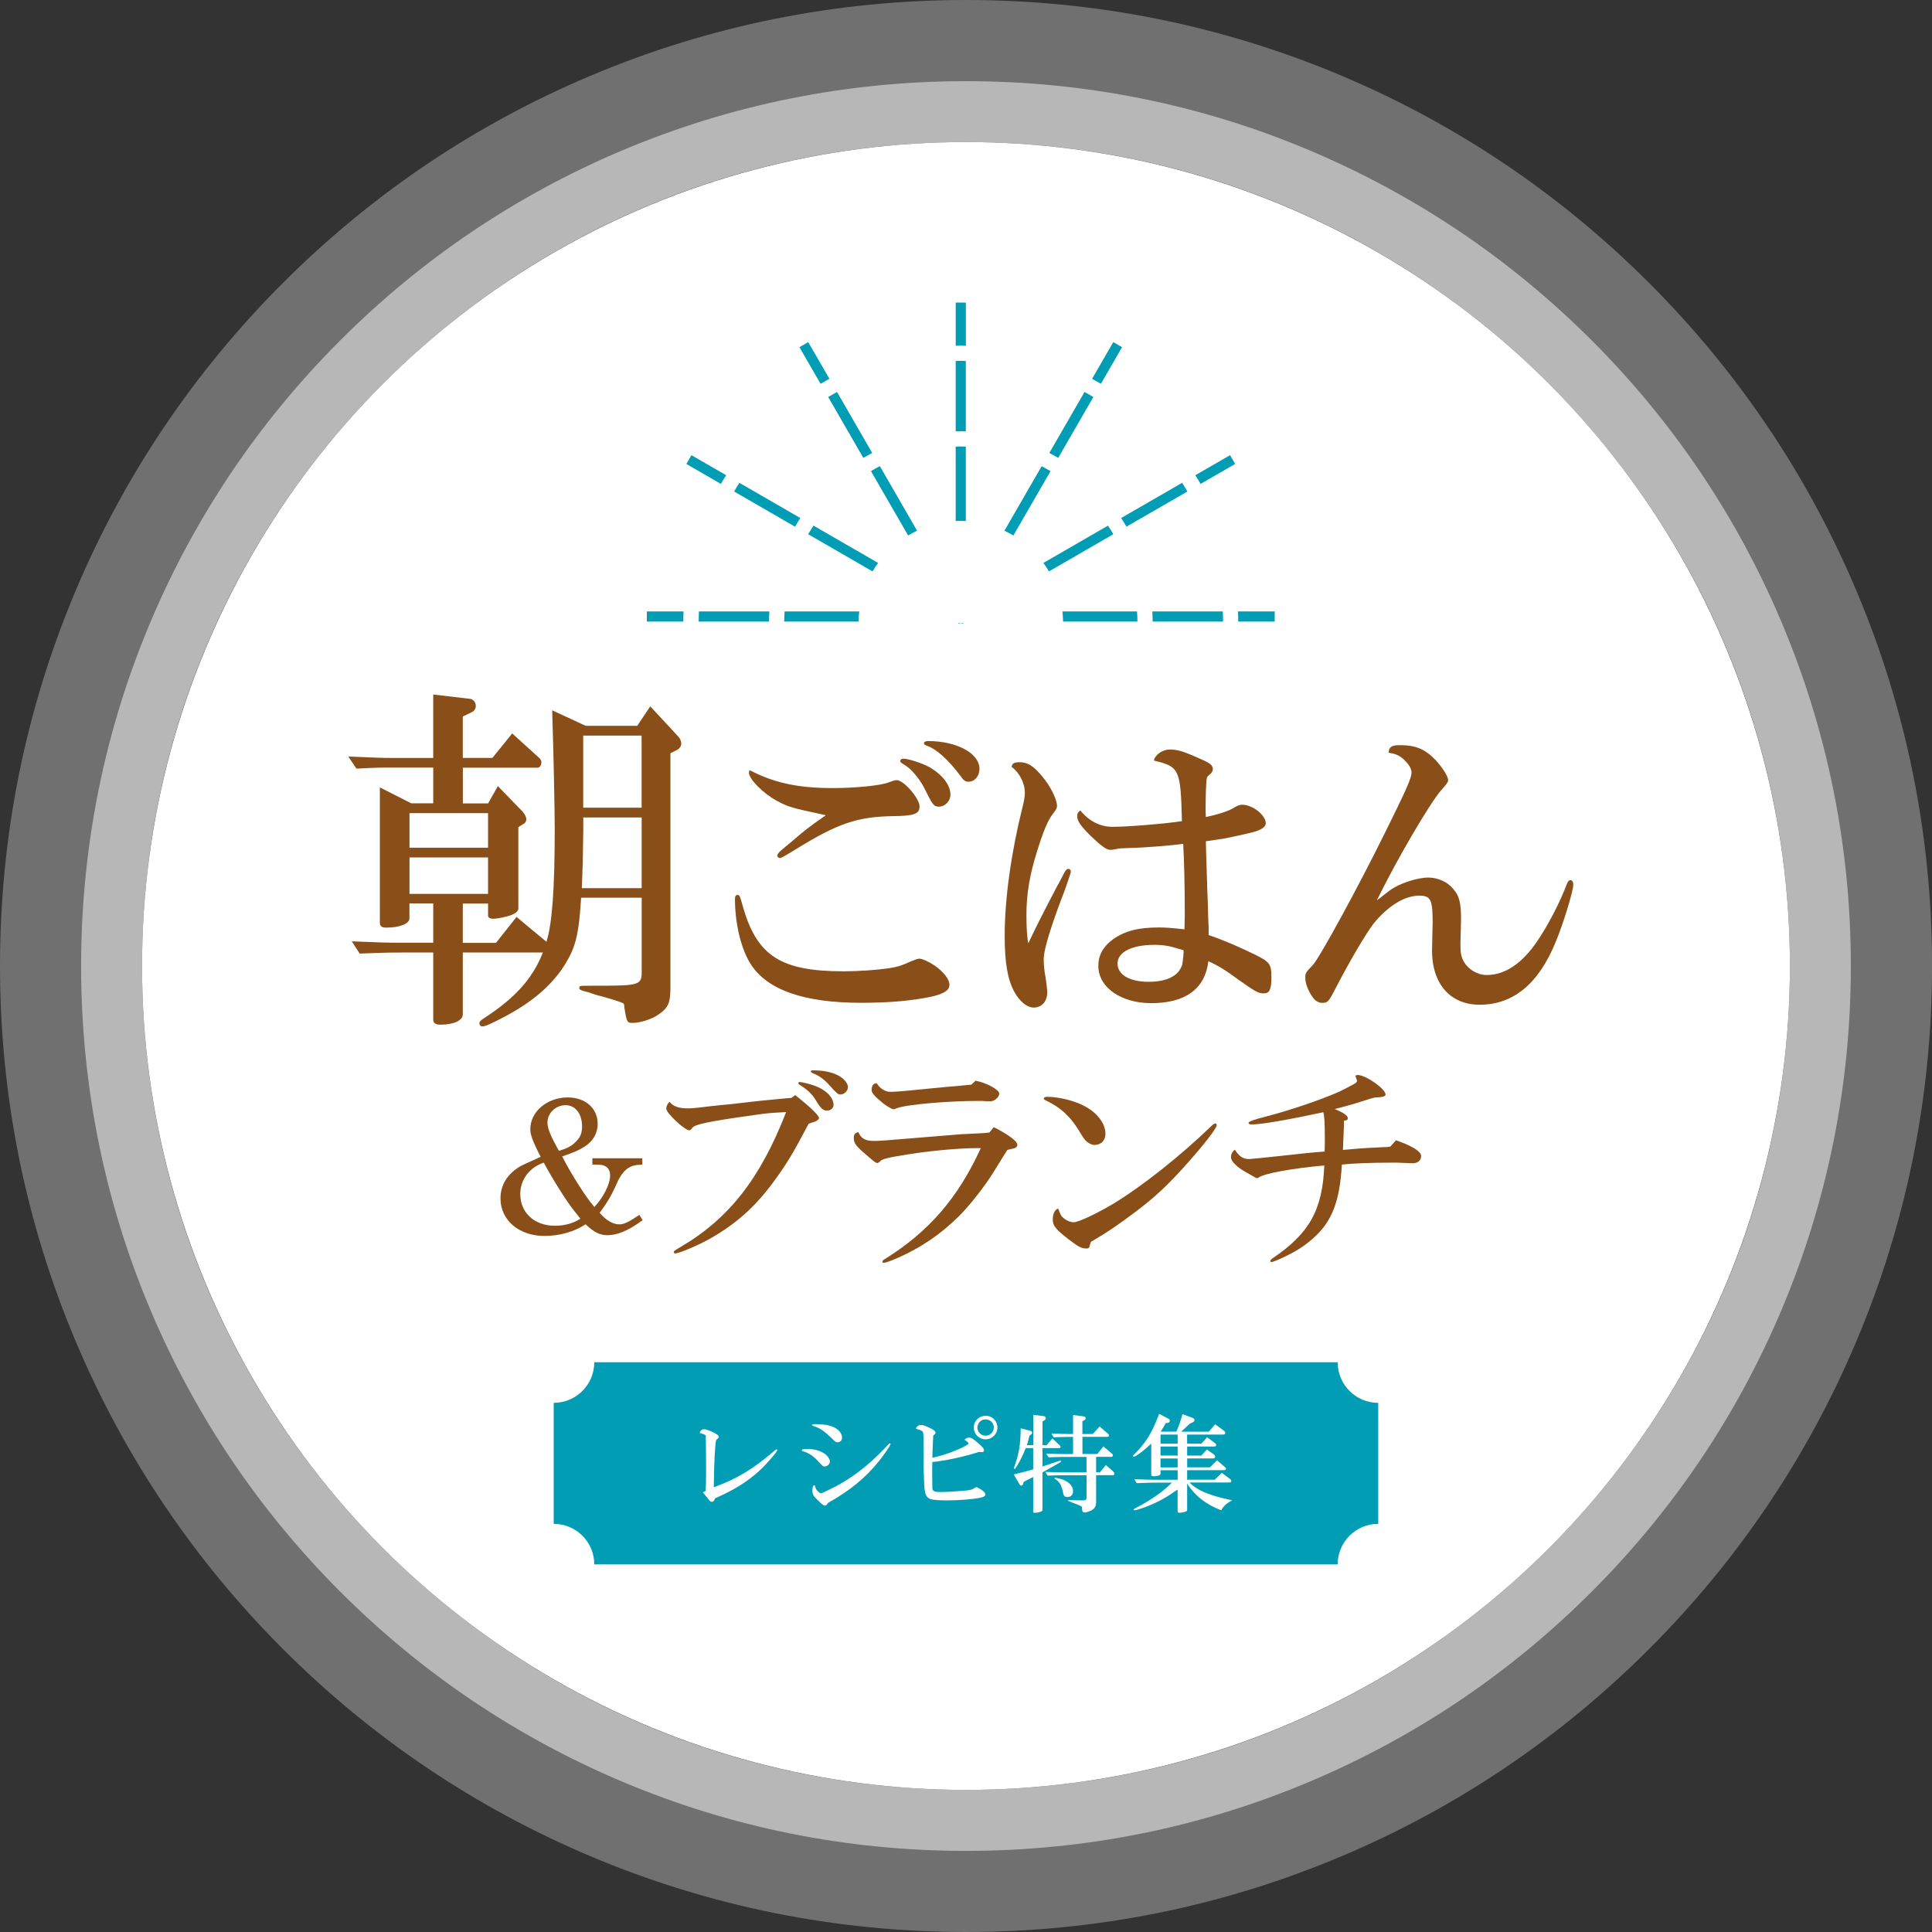 <?xml version="1.0" encoding="UTF-8"?>
<svg id="_レイヤー_2" data-name="レイヤー 2" xmlns="http://www.w3.org/2000/svg" width="380.85" height="380.85" viewBox="0 0 380.85 380.85">
  <rect x="0" y="0" width="380.85" height="380.85" fill="#333333" stroke="none"/>
  <defs>
    <style>
      .cls-1 {
        fill: #fff;
      }

      .cls-2 {
        fill: #009db5;
      }

      .cls-3 {
        fill: #8a4f19;
      }

      .cls-4 {
        opacity: .3;
      }

      .cls-5 {
        opacity: .5;
      }
    </style>
  </defs>
  <g id="_レイヤー_1-2" data-name="レイヤー 1">
    <g id="title">
      <g>
        <circle class="cls-1" cx="190.42" cy="190.42" r="162.42"/>
        <g class="cls-5">
          <path class="cls-1" d="m190.42,28c89.7,0,162.42,72.72,162.42,162.42s-72.72,162.42-162.42,162.42S28,280.13,28,190.42,100.72,28,190.42,28m0-12c-23.54,0-46.39,4.61-67.9,13.71-20.77,8.79-39.42,21.36-55.44,37.38-16.01,16.01-28.59,34.67-37.38,55.44-9.1,21.51-13.71,44.36-13.71,67.9s4.61,46.39,13.71,67.9c8.79,20.77,21.36,39.42,37.38,55.44,16.01,16.01,34.67,28.59,55.44,37.38,21.51,9.1,44.36,13.71,67.9,13.71s46.39-4.61,67.9-13.71c20.77-8.79,39.42-21.36,55.44-37.38,16.01-16.01,28.59-34.67,37.38-55.44,9.1-21.51,13.71-44.36,13.71-67.9s-4.61-46.39-13.71-67.9c-8.79-20.77-21.36-39.42-37.38-55.44-16.01-16.01-34.67-28.59-55.44-37.38-21.51-9.1-44.36-13.71-67.9-13.71h0Z"/>
        </g>
        <g class="cls-4">
          <path class="cls-1" d="m190.42,28c89.7,0,162.42,72.72,162.42,162.42s-72.72,162.42-162.42,162.42S28,280.13,28,190.42,100.72,28,190.42,28m0-28c-25.69,0-50.64,5.04-74.13,14.98-22.68,9.59-43.04,23.32-60.52,40.8-17.48,17.48-31.21,37.84-40.8,60.52C5.04,139.79,0,164.73,0,190.42s5.04,50.64,14.98,74.13c9.59,22.68,23.32,43.04,40.8,60.52,17.48,17.48,37.84,31.21,60.52,40.8,23.49,9.94,48.44,14.98,74.13,14.98s50.64-5.04,74.13-14.98c22.68-9.59,43.04-23.32,60.52-40.8s31.21-37.84,40.8-60.52c9.94-23.49,14.98-48.44,14.98-74.13s-5.04-50.64-14.98-74.13c-9.59-22.68-23.32-43.04-40.8-60.52-17.48-17.48-37.84-31.21-60.52-40.8C241.06,5.04,216.12,0,190.42,0h0Z"/>
        </g>
      </g>
      <path class="cls-2" d="m160.37,103.62l12.73,7.35c-.39.54-.76,1.1-1.1,1.67l-12.69-7.33c.34-.58.69-1.14,1.06-1.7Zm11.32-10.75l7.33,12.69c.57-.34,1.16-.66,1.76-.95l-7.34-12.72c-.59.31-1.18.63-1.75.97Zm16.7-4.83v14.68c.33-.02.66-.05,1-.05s.67.03,1,.05v-14.68c-.33,0-.66-.03-1-.03s-.67.02-1,.03Zm30.02,15.58l-12.73,7.35c.39.54.76,1.1,1.1,1.67l12.69-7.33c-.34-.58-.69-1.14-1.06-1.7Zm-13.07-11.72l-7.34,12.72c.61.29,1.19.6,1.76.95l7.33-12.69c-.57-.34-1.16-.66-1.75-.97Zm-77.83,30.63h7.19c0-.67.02-1.34.05-2h-7.24v2Zm15.64-28.85l-6.85-3.95-1,1.73,6.81,3.93c.34-.58.68-1.15,1.04-1.71Zm46.55,29.31l.05-.09.09.05.07-.11h-.47l.26.15Zm31.49-54.55l-1.73-1-4.18,7.23c.59.32,1.16.65,1.74.99l4.17-7.22Zm-32.26,54.51l.09-.05.05.09.27-.15h-.47l.07.11Zm33.13-19.13l12.01-6.93c-.34-.58-.68-1.15-1.04-1.71l-12.02,6.94c.37.56.72,1.12,1.05,1.7Zm13.57-10.14c.36.56.7,1.13,1.04,1.71l6.81-3.93-1-1.73-6.85,3.95Zm-65.44-3.41c.57-.34,1.16-.66,1.75-.97l-6.94-12.03c-.59.32-1.17.65-1.74.99l6.93,12.01Zm18.2-19.11v13.88c.33,0,.66-.03,1-.03s.67.02,1,.03v-13.88c-.33,0-.66-.03-1-.03s-.67.02-1,.03Zm-30.62,30.96l-12.02-6.94c-.36.56-.7,1.13-1.04,1.71l12.01,6.93c.34-.58.69-1.14,1.05-1.7Zm57.76-23.86c-.57-.34-1.15-.67-1.74-.99l-6.94,12.03c.59.31,1.18.63,1.75.97l6.93-12.01Zm-52.03-3.59l-4.18-7.23-1.73,1,4.17,7.22c.57-.34,1.15-.67,1.74-.99Zm24.9-6.51c.33,0,.66-.03,1-.03s.67.02,1,.03v-8.51h-2v8.51Zm-33.81,54.37h14.66c.01-.68.05-1.34.13-2h-14.71c-.04.66-.07,1.33-.08,2Zm54.84-2c.07.66.12,1.32.13,2h14.66c0-.67-.03-1.34-.08-2h-14.71Zm34.61,0c.03.66.05,1.33.05,2h7.19v-2h-7.24Zm-16.89,0c.04.66.06,1.33.07,2h13.88c0-.67-.02-1.34-.05-2h-13.89Zm-89.43,2h13.88c0-.67.03-1.34.07-2h-13.89c-.03.66-.05,1.33-.05,2Z"/>
      <g>
        <g>
          <path class="cls-3" d="m68.63,149.13c4.83.21,6.61.29,9.52.29h7.25v-12.51l7.25.85c.64.07,1.14.64,1.14,1.42,0,.5-.28.92-.64,1.14l-1.92.92v8.17h5.83l3.91-4.83,5.33,4.83c.28.28.43.57.43.85,0,.57-.36,1.07-.71,1.07h-14.78v7.04h4.98l1.92-3.41,4.9,5.05c.43.5.71,1.07.71,1.49,0,.36-.21.78-.57.92l-1,.64v15.99c0,.57-.43.92-1.42,1.35-1,.36-2.7.71-3.48.71-.71,0-1.07-.21-1.07-.64v-2.35h-4.98v7.75h6.54l4.05-5.12,5.9,4.9c1.14-3.62,1.63-10.52,1.63-22.25,0-3.62-.21-13.86-.5-23.38l6.61,3.06h10.16l2.56-3.84,5.54,5.97c.36.36.57.92.57,1.35,0,.5-.28.92-.71,1.21l-1.42.71v46.2c0,3.2-.5,4.12-2.7,5.54-1.28.78-3.34,1.42-4.76,1.42-1.07,0-1.14-.07-1.63-3.06,0-.43-.07-.71-.14-.71-.07-.14-.36-.28-2.7-1-1.28-.36-2.77-.78-2.84-.78l-1.42-.5c-.36-.07-.71-.14-1.07-.28-.5-.14-.71-.28-.71-.57,0-.43.07-.43,2.63-.43h1.71c7.11,0,7.89-.21,7.96-2.35v-15h-11.94c-.43,7.18-1.07,9.74-3.13,13.08-2.49,4.05-6.33,7.39-11.94,10.38-2.56,1.35-3.84,1.92-4.41,1.92-.36,0-.57-.29-.57-.64,0-.28.21-.5.71-.85,6.18-3.98,9.74-7.82,11.8-13.08h-15.78v12.23c0,1.14-1.78,1.99-4.34,1.99-1.07,0-1.49-.29-1.49-1.07v-13.15h-6.54c-2.91,0-4.05.07-7.96.21l-1.56-2.42c4.98.21,6.97.28,9.52.28h6.54v-7.75h-4.69v2.99c0,1-1.92,1.78-4.55,1.78-.92,0-1.28-.28-1.28-.99v-26.65l6.18,3.13h4.34v-7.04h-7.25c-3.2,0-4.12,0-7.89.21l-1.63-2.42Zm27.58,17.98v-6.82h-15.49v6.82h15.49Zm0,9.1v-7.18h-15.49v7.18h15.49Zm18.76-11.94c-.07,3.7-.07,6.18-.14,7.04,0,.5-.07,2.06-.14,3.77h11.8v-13.93h-11.51v3.13Zm0-5.05h11.51v-14.21h-11.51v14.21Z"/>
          <g>
            <path class="cls-3" d="m184.18,190.29c1.87,1.31,2.98,2.74,2.98,3.85,0,1.06-1.06,1.74-3.42,2.3-3.79.81-8.27,1.24-13.99,1.24-11.19,0-18.4-2.49-21.7-7.52-1.93-2.98-3.17-7.96-3.17-12.99,0-.5.19-.75.5-.75.44,0,.44.06,1.12,2.49,2.8,9.57,7.46,12.56,19.83,12.56,2.92,0,6.46-.25,9.01-.62,1.55-.25,2.24-.44,4.17-1.31,1.06-.43,1.37-.56,1.74-.56.56,0,1.8.56,2.92,1.31Zm-35.68-38.11c4.54,2.24,9.14,3.17,15.6,3.17,4.54,0,9.57-.5,11.07-1.12.87-.31,1.24-.44,1.62-.44,1.37,0,4.48,3.61,4.48,5.16s-1.12,1.87-5.16,1.93c-7.09.12-10.88,1.37-19.33,6.59-2.67,1.62-2.8,1.68-3.05,1.68s-.5-.25-.5-.44c0-.31.25-.68.87-1.18.75-.62,1.43-1.18,1.86-1.55,3.05-2.61,3.23-2.74,6.84-5.28-6.96-1.49-7.4-1.62-9.7-2.86-2.74-1.49-5.47-4.29-5.47-5.53,0-.06.06-.25.12-.5l.75.37Zm34.63-1c2.61,1.49,4.23,3.54,4.23,5.47,0,1.24-1.06,2.36-2.24,2.36-1.06,0-1.24-.25-2.98-3.79-.87-1.68-2.61-3.73-3.61-4.29-.99-.62-1.06-.68-1.06-.93s.25-.44.56-.44c1.06,0,3.73.87,5.1,1.62Zm9.95.37c0,1.43-.93,2.55-2.18,2.55-.68,0-.93-.25-1.74-1.37-2.24-2.98-4.66-5.16-6.46-5.72-.37-.12-.56-.31-.56-.5,0-.25.31-.43.81-.43,5.66,0,10.13,2.42,10.13,5.47Z"/>
            <path class="cls-3" d="m208.55,179.04q-2.8,7.77-2.8,9.95c0,.87.06,1.74.19,2.67.31,1.8.5,3.42.5,3.98,0,1.74-1.06,2.98-2.67,2.98-1.31,0-2.74-1.18-3.79-3.05-1.37-2.49-1.93-5.84-1.93-11.13,0-7.27,1.31-16.54,3.48-25.18.31-1.24.5-2.24.5-2.98,0-1.93-1.12-4.04-2.61-5.1.06-.68.56-.93,1.55-.93,1.74,0,3.11.93,5.16,3.67,1.24,1.68,2.24,3.85,2.24,4.97,0,.37-.19.75-.87,1.62-.93,1.18-1.87,3.42-3.11,7.46-1.43,4.48-2.05,8.45-2.05,12.31,0,2.67.12,4.54.37,5.66,1.86-3.92,2.92-5.97,5.78-11.44.19-.25.62-1.18,1.12-2.11.37-.75.68-1.12.99-1.12.25,0,.5.25.5.56q0,.25-1.12,3.42l-1.43,3.79Zm29.4-4.72c.12,2.55.19,5.04.25,7.52.06.31.06,1.18.06,2.49,2.8.93,6.09,2.36,9.14,3.85,2.92,1.43,3.23,1.93,3.23,4.41s-.37,3.23-1.49,3.23-1.62-.31-5.16-2.8c-2.36-1.74-3.73-2.61-5.78-3.54-.62,5.41-4.48,8.27-11.25,8.27-5.97,0-10.44-3.11-10.44-7.34,0-2.11.93-3.79,2.86-5.22,2.36-1.68,4.97-2.36,9.08-2.36,1.24,0,2.36.06,5.04.37.06-1.49.06-2.98.06-3.48,0-5.1-.12-10.13-.31-13.37-2.18.31-7.52.75-10.51.81-1.8.06-1.86.06-2.55.19-.62.12-1.06.19-1.24.19-.81,0-1.74-.68-3.92-2.74-1.99-1.99-2.67-2.92-2.67-3.92,0-.5.12-.75.62-1.12,1.68,2.11,3.92,3.23,6.34,3.23,3.05,0,10.51-.62,13.68-1.12-.25-10.26-.5-10.75-5.53-11.94.25-1.18,1.74-2.18,3.11-2.18,1.49,0,2.61.31,5.53,1.62,2.61,1.12,2.98,1.43,2.98,2.36q0,.5-.81,1.12c-.37.31-.44.5-.5,1.93-.06.44-.12,4.04-.12,4.54,0,.44,0,.87.06,1.74,2.18-.44,4.29-1.12,5.28-1.68q1.12-.75,1.87-.75c2.05,0,4.66,2.05,4.66,3.67,0,.68-.87,1.31-2.49,1.74-1.18.31-4.66,1.06-5.59,1.24q-2.98.44-3.73.56l.06,2.49.19,5.97Zm-5.28,12.81c-2.18-.68-3.29-.87-5.16-.87-4.41,0-7.21,1.43-7.21,3.67s2.42,3.61,6.09,3.61,5.97-1.18,6.65-3.36c.12-.5.37-2.86.25-2.86-.25-.06-.5-.19-.62-.19Z"/>
            <path class="cls-3" d="m282.42,182.09c0-4.79-.37-5.53-2.67-5.53-2.86,0-6.09,1.99-8.95,5.47-1.49,1.93-4.66,7.27-7.46,12.68-1.43,2.8-1.62,2.98-2.67,2.98-.93,0-1.55-.5-2.24-1.62-.75-1.18-1.12-2.42-1.12-3.36,0-.87.06-1,1.49-2.49,1.31-1.37,9.01-15.48,14.3-26.23,4.29-8.64,5.16-10.69,5.16-11.75,0-.87-.93-2.18-2.18-3.05-.68-.43-1.12-.62-2.36-.81.12-1.18.62-1.49,2.24-1.49,3.11,0,4.91.75,7.02,2.92,1.37,1.49,2.49,3.23,2.49,3.98,0,.37-.31.81-1.43,2.05-2.24,2.61-8.64,13.49-12.62,21.63.31-.25.5-.37.62-.44.62-.5,1.31-1.06,1.99-1.55,1.8-1.31,5.28-2.49,7.52-2.49,1.93,0,3.85.87,4.97,2.3,1.18,1.37,1.49,2.74,1.49,5.97l-.12,4.79c0,1.74.12,2.49.62,3.42.87,1.62,2.74,2.73,4.54,2.73,3.67,0,7.02-2.3,10.01-6.71,2.11-3.11,4.48-7.65,5.84-11.31.19-.5.44-.68.68-.68.37,0,.56.37.56.93,0,1.18-1.99,7.71-3.42,11.13-3.36,8.33-8.39,12.5-15.04,12.5-5.78,0-9.39-4.1-9.39-10.69l.12-5.28Z"/>
          </g>
        </g>
        <g>
          <path class="cls-3" d="m126.67,240.53c-.18.11-.36.25-.47.33-2.33,1.71-4.56,2.63-6.38,2.63-1.6,0-2.7-.55-4.38-2.15-2.19,1.46-5.14,2.3-8.1,2.3-5.03,0-8.68-3.1-8.68-7.4,0-2.66,1.35-4.85,3.98-6.38.11-.07,1.42-.69,3.94-1.82-.07-.11-.26-.51-.44-.84-1.24-2.55-1.6-3.57-1.6-4.63,0-3.43,3.32-6.24,7.37-6.24,3.5,0,5.91,2.15,5.91,5.21,0,1.86-.91,3.43-2.59,4.49-1.2.77-2.08,1.13-4.41,1.93,1.75,3.46,4.85,8.32,6.35,9.96,1.75-1.82,3.1-4.52,3.1-6.2,0-1.17-.55-1.86-1.68-2.08-.22-.04-.8-.04-1.82-.07v-1.24h9.85v1.24c-.22.04-.4.04-.47.04-2.3.07-3.57,1.2-4.89,4.41-.84,1.82-1.53,2.99-3.06,5.07,1.31,1.5,2.63,2.26,3.9,2.26.88,0,1.82-.44,3.94-1.86l.66,1.06Zm-24.11-5.14c0,3.68,2.81,6.24,6.82,6.24,1.93,0,3.61-.47,5.03-1.39-.15-.18-.58-.77-1.35-1.71-1.5-1.9-4.23-6.27-5.87-9.34-2.84.95-4.63,3.36-4.63,6.2Zm7.62-8.53c1.57-.47,2.3-.84,3.14-1.6,1.06-.98,1.42-1.82,1.42-3.21,0-2.48-1.31-4.19-3.25-4.19s-3.57,1.57-3.57,3.39c0,1.09.47,2.37,1.9,4.96l.36.66Z"/>
          <g>
            <path class="cls-3" d="m159.41,221.51c-3.05,5.8-4.32,7.92-6.9,11.43-3.6,4.91-7.28,8.21-12.45,11.18-2.37,1.35-6.18,2.96-6.94,2.96-.17,0-.3-.08-.3-.21,0-.25.04-.3,1.19-.97,9.61-5.59,15.84-13.51,20.96-26.68-3.01.17-3.85.21-6.31.59-9.1,1.27-11.98,1.86-12.24,2.63-.25.25-.42.38-.51.38-.93,0-4.57-3.39-4.57-4.28,0-.42.17-.85.64-1.36.72.93,1.78,1.31,3.73,1.31q1.06,0,4.74-.47c1.14-.13,2.29-.25,3.43-.34l2.16-.25,1.48-.17c2.16-.25,2.63-.3,5.72-.59.89-.08,1.52-.13,1.82-.17l.97-.08.72-.55c3.01,2.37,4.7,4.02,4.7,4.53,0,.25-.38.55-.85.72l-1.19.38Zm1.14-7.5c2.24.8,3.68,2.24,3.77,3.73.04.63-.55,1.19-1.27,1.19-.8,0-1.23-.38-2.2-1.99-.8-1.31-1.65-2.12-3.22-3.09-.17-.08-.25-.21-.25-.38,0-.13.08-.17.3-.17.42,0,1.95.38,2.88.72Zm4.19-2.24c1.31.51,2.41,1.65,2.41,2.5,0,.76-.72,1.48-1.44,1.48-.55,0-.68-.13-2.33-1.95-.93-1.02-1.91-1.74-2.96-2.16-.47-.17-.59-.3-.59-.47,0-.13.08-.17.55-.17,1.69,0,3.09.25,4.36.76Z"/>
            <path class="cls-3" d="m198.59,226.67c-.42.68-.76,1.19-.89,1.4-.64,1.02-1.27,2.03-1.86,3.01-1.82,2.92-4.83,6.73-6.9,8.76-3.6,3.51-7.2,5.97-11.69,8-1.4.64-2.71,1.1-3.01,1.1-.17,0-.3-.08-.3-.21,0-.17.13-.34.51-.55,8.64-5.38,14.4-12.03,18.89-21.85h-.89c-3.13,0-8.68.47-13.21,1.19-4.32.68-5.46.97-5.76,1.44-.21.17-.42.3-.51.3-.34,0-.55-.17-2.5-1.86-1.82-1.57-2.16-2.08-2.16-3.09,0-.68.21-.97.89-1.14.59,1.31,1.35,1.74,3.22,1.74q1.19,0,6.61-.47l10.42-.85,4.19-.21c.13,0,.64-.04,1.4-.13l.85-1.06c2.88,1.44,4.66,2.79,4.66,3.47,0,.38-.34.68-.85.76l-1.1.25Zm-6.27-13.63c2.2.42,4.66,1.78,4.66,2.54,0,.68-.93,1.52-1.74,1.52-.21,0-.59,0-1.19-.04-.21-.04-.51-.04-.93-.04-6.44,0-14.65.72-16.43,1.48-.25.13-.47.17-.55.17-.25,0-1.23-.55-1.91-1.06-1.74-1.4-2.41-2.16-2.41-2.71,0-.89.34-1.36,1.02-1.36.55.97,1.65,1.69,2.63,1.69s2.16-.08,8.04-.68c.93-.08,1.95-.17,3.13-.3,1.74-.13,3.05-.25,3.39-.3.17,0,.8-.08,1.44-.13l.85-.8Z"/>
            <path class="cls-3" d="m213.17,217.74c2.88,1.31,4.74,3.56,4.74,5.76,0,1.35-.85,2.2-2.2,2.2-.42,0-.85-.21-1.4-.59-.55-.51-.64-.59-1.65-2.29-1.82-2.88-3.51-4.4-6.22-5.76-.55-.25-.68-.34-.68-.51,0-.21.25-.34.68-.34,2.03,0,4.79.63,6.73,1.52Zm-3.47,22.4c.59.51,1.35.8,1.95.8.93,0,4.53-1.69,7.79-3.64,5.8-3.51,13.3-9.49,19.31-15.29.38-.38.64-.55.85-.55.13,0,.25.17.25.34,0,.59-2.41,3.73-5.93,7.66-3.56,4.02-6.18,6.48-10.04,9.4-3.43,2.58-5.8,4.19-8.81,5.93-.08.21-.13.38-.17.47-.17.76-.25.85-.76.85-.97,0-1.52-.3-3.56-1.86-2.46-1.91-3.05-2.67-3.05-3.81s.38-1.99,1.06-2.2c.55,1.4.59,1.48,1.1,1.91Z"/>
            <path class="cls-3" d="m267.13,217.53c-.68.21-2.07.59-4.02,1.1,1.61.64,2.58,1.27,2.58,1.78,0,.34-.13.42-.76.51v.97l-.08,1.78-.08,1.99-.04,1.02c2.84-.25,3.98-.34,4.78-.38l3.35-.17c.13,0,.55,0,1.19-.08l1.14-1.27c3.18,1.1,4.95,2.2,4.95,3.09s-.68,1.44-1.65,1.44c-.08,0-.97-.04-2.07-.08-.47-.04-1.02-.04-1.91-.04-4.19,0-7.79.13-9.99.38-.42,7.33-1.99,11.35-5.76,14.61-1.78,1.57-3.35,2.54-5.97,3.77-1.06.51-1.86.8-2.16.85q-.13,0-.21-.17l-.04-.08s.25-.34.42-.47c7.33-4.91,9.91-9.61,10.25-18.33-6.35.55-11.98,1.61-12.92,2.37-.13.08-.25.13-.34.13q-.17,0-.85-.42c-2.2-1.23-2.37-1.35-3.09-1.95-.76-.64-1.19-1.27-1.19-1.78,0-.59.25-1.06.76-1.48.85,1.35,1.61,1.86,2.79,1.86q.42,0,5.59-.55c6.22-.68,6.56-.72,9.32-.93.04-1.19.04-1.65.04-2.37,0-3.3-.08-4.53-.3-5.38-6.86,1.48-12.19,2.41-14.06,2.41-.47,0-.68-.08-.68-.34q0-.34,3.47-1.23c4.45-1.14,10.71-3.26,14.18-4.79.68-.3,2.96-1.48,3.43-1.78.21-.17.3-.3.3-.51,0-.04-.13-.34-.34-.97.17-.08.38-.13.47-.13,1.61,0,5.5,2.75,5.5,3.85,0,.38-.68.55-2.16.59-.72.21-1.23.34-1.44.42l-2.41.76Z"/>
          </g>
        </g>
      </g>
      <path class="cls-2" d="m263.69,308.39H117.15c0-4.42-3.58-8-8-8v-23.85c4.42,0,8-3.58,8-8h146.54c0,4.42,3.58,8,8,8v23.85c-4.42,0-8,3.58-8,8Z"/>
      <g>
        <path class="cls-1" d="m139.11,293.89c.06-1.04.08-2.23.08-4.17,0-1.17-.02-5.05-.04-5.24-.02-.46-.02-.77-.02-.9l.02-.38c.02-.23-.04-.31-.44-.48q-.08-.04-.42-.15c-.17-.04-.21-.04-.35-.1.08-.42.44-.73.83-.73.46,0,1.46.38,2.3.86.46.27.61.42.61.63,0,.08-.04.21-.1.27-.04.04-.08.08-.17.15-.06.04-.15.12-.25.25-.23,1.23-.38,4.28-.44,8.43l-.02.86c4.72-1.75,7.7-3.57,12.02-7.24.17-.17.27-.23.38-.23.06,0,.13.04.13.12,0,.33-2.07,2.74-3.57,4.11-2.3,2.11-5.07,3.84-8.68,5.39l-.17.36c-.13.23-.29.35-.48.35-.17,0-.35-.1-.5-.29l-1.27-1.57.56-.29Z"/>
        <path class="cls-1" d="m162.54,286.54c.58.4,1.06,1.11,1.06,1.57,0,.52-.54.98-1.13.98q-.29,0-.96-.79c-1.04-1.19-2.07-1.9-3.24-2.23-.15-.04-.21-.1-.21-.21,0-.17.35-.23,1.19-.23,1.23,0,2.42.33,3.28.92Zm1.17-5.45c1.4.42,2.28,1.32,2.28,2.34,0,.5-.38.88-.86.88-.38,0-.44-.04-1.15-.77-1.71-1.61-2.25-1.96-3.72-2.48-.12-.04-.21-.1-.21-.15,0-.12.15-.17.61-.17,1.36,0,2.19.1,3.05.35Zm11.42,3.63c.13-.15.19-.19.27-.19s.15.06.15.13c0,.25-1.17,1.98-2.28,3.36-2.65,3.3-5.72,5.82-10.06,8.25-.25.42-.38.52-.58.52-.25,0-.5-.17-.92-.58-.25-.23-.44-.44-.61-.58-.75-.71-.96-1.11-.96-1.82,0-.58.15-1.02.33-1.02.04,0,.1.02.19.04.04.4.08.54.33.88.31.42.63.65.86.65.1,0,.23-.04.4-.13l.92-.44c4.05-1.86,7.81-4.65,11.38-8.45.17-.17.29-.33.35-.38l.23-.23Z"/>
        <path class="cls-1" d="m182.03,283.12c0-.77-.06-.9-.44-1.13-.02,0-.35-.13-1.04-.36.17-.48.54-.73,1.09-.73.38,0,1.06.27,2.09.81.46.25.69.5.69.73,0,.17-.15.33-.46.52l-.02.63s-.02.63-.08,1.63c-.04.92-.06,1.36-.06,2.15,1.71-.38,3.55-.96,5.16-1.69,1.29-.56,1.96-.96,1.96-1.15,0-.12-.29-.4-.79-.71.33-.33.54-.42.9-.42.46,0,.73.17,1.9,1.17.83.73,1.04,1,1.04,1.36,0,.23-.17.33-.48.33-.1,0-.25-.02-.46-.06-2.82.92-6.83,1.8-9.25,2-.02.67-.02,1-.02,1.67q0,.36.02,2.25c0,1.5,0,1.52.19,1.71.21.21.58.29,1.31.29,1.21,0,2.61-.08,4.7-.25,1.29-.12,1.65-.21,2.09-.52.21-.12.35-.21.42-.21.12,0,1.11.58,1.34.81.25.21.42.48.42.65,0,.31-.38.54-1.13.67-1.5.29-4.22.5-6.49.5-1.48,0-2.78-.1-3.19-.25-.86-.33-1.15-.98-1.25-2.76-.1-2.38-.15-4.09-.15-7.56,0-.5,0-1.4.02-1.73v-.38Zm14.59-1.71c0,1.27-1.04,2.32-2.34,2.32s-2.32-1.04-2.32-2.34,1.04-2.3,2.36-2.3,2.3,1.06,2.3,2.32Zm-3.95,0c0,.88.73,1.61,1.61,1.61s1.63-.73,1.63-1.63-.73-1.59-1.65-1.59c-.86,0-1.59.73-1.59,1.61Z"/>
        <path class="cls-1" d="m205.5,289.07c.27-.08.46-.13.5-.15l1.04-.35.75-.25c1-.33,1.13-.38,1.23-.38.08,0,.15.06.15.13,0,.12-.4.35-2.02,1.25-.5.27-1.06.58-1.65.92v7.45c0,.25-.75.52-1.5.52-.27,0-.33-.04-.33-.25v-6.8c-.25.12-.73.38-1.42.71l-.42.23-.21.56c-.02.1-.17.19-.31.19-.12,0-.21-.04-.27-.15l-1.21-2.05c1.36-.31,1.75-.42,3.84-1v-4.2h-1.46q-.75,1.88-1.67,3.42c-.31.54-.42.69-.56.69-.06,0-.1-.06-.1-.17,0-.04.02-.13.06-.25.92-2.46,1.23-4.4,1.27-7.58l1.86.48c.25.06.4.21.4.4,0,.1-.06.21-.19.31l-.35.29c-.15.63-.25,1.04-.5,1.84h1.25v-5.97l2,.23c.31.04.48.19.48.44,0,.15-.08.27-.21.36l-.44.27v4.68h.81l1.13-1.34,1.5,1.42c.06.06.12.17.12.27s-.08.21-.19.21h-3.38v3.61Zm.56,1.08c2.05.08,2.82.1,3.61.1h4.51v-3.05h-4.34c-.92,0-1.54.02-3.13.08l-.48-.73c2.02.06,2.78.08,3.61.08h1.69v-3.38h-.65c-.69,0-1.31.02-3.17.08l-.44-.75c1.86.08,2.59.1,3.61.1h.65v-3.74l2.11.27c.21.02.38.19.38.38,0,.12-.1.27-.25.35l-.4.21v2.53h2.05l1.34-1.48,1.67,1.44c.1.08.17.21.17.33,0,.15-.12.27-.25.27h-4.97v3.38h2.94l1.19-1.5,1.67,1.42c.13.08.19.21.19.33,0,.17-.1.31-.25.31h-3.05v3.05h.75l1.19-1.44,1.5,1.34c.08.1.17.25.17.38,0,.17-.1.29-.23.29h-3.38v5.32c0,.79-.27,1.25-.9,1.61-.42.21-1.04.42-1.36.42-.33,0-.52-.23-.5-.67,0-.38-.02-.44-.13-.54-.06-.06-1.02-.46-1.61-.67q-1.04-.38-1.04-.48c0-.08.06-.1.27-.1q.06,0,.67.04l1.82.04c.71,0,.9-.1.9-.56v-4.4h-4.51c-.17,0-.81,0-1.5.02l-1.67.06-.44-.75Zm3.4,1.5c1.31.48,2.07,1.32,2.07,2.32,0,.69-.44,1.13-1.11,1.13-.61,0-.77-.21-.94-1.21-.23-1.13-.69-1.86-1.48-2.34-.1-.06-.13-.1-.13-.15,0-.06.04-.08.1-.08.29,0,1.02.17,1.48.33Z"/>
        <path class="cls-1" d="m232.15,293.62c-2.11,1.5-3.72,2.4-5.8,3.24-1.09.44-2.44.86-2.73.86-.08,0-.15-.06-.15-.12,0-.1.02-.13.58-.42,2.8-1.44,5.24-3.17,6.97-4.91h-3.3c-.88,0-1.67.02-3.65.1l-.46-.77c3.32.1,3.34.1,4.11.1h4.43v-1.88h-3.38v.58c0,.25-.08.38-.33.46-.21.08-.67.15-.94.15-.44,0-.56-.08-.56-.42v-6.01c-1.31,1.27-3.07,2.59-3.44,2.59-.08,0-.15-.08-.15-.17,0-.04.02-.1.1-.17,2.42-2.38,3.57-4.22,5.05-8.12l1.77.92c.23.12.33.25.33.42,0,.25-.12.38-.42.44l-.38.06c-.42.73-.48.86-1,1.67h3.09c.52-1.21.81-1.98,1.21-3.44l1.92.69c.29.1.46.27.46.46s-.15.36-.46.5l-.5.23-1.67,1.57h5.43l1.27-1.46,1.67,1.23c.23.17.31.31.31.46,0,.23-.12.33-.46.33h-7.06v1.79h2.8l1.15-1.25,1.57,1.17c.15.1.21.23.21.36,0,.21-.13.29-.42.29h-5.3v1.79h2.8l1.09-1.21,1.34.96c.19.15.29.29.29.46,0,.27-.12.35-.58.35h-4.93v1.75h4.49l1.4-1.38,1.54,1.32c.17.12.23.23.23.33,0,.19-.13.29-.38.29h-7.29v1.88h5.45l1.4-1.36,1.63,1.25c.17.12.23.23.23.35,0,.21-.13.31-.4.31h-7.85c1.52,1.57,3.97,2.59,8.41,3.51-1.17.65-1.65,1.08-2.15,1.96-2.92-1.06-5.3-2.94-6.72-5.28v5.09c0,.29-.06.38-.29.46-.25.1-.96.23-1.21.23-.27,0-.38-.1-.38-.4v-4.22Zm0-9.04v-1.79h-3.38v1.79h3.38Zm0,2.36v-1.79h-3.38v1.79h3.38Zm0,2.32v-1.75h-3.38v1.75h3.38Z"/>
      </g>
    </g>
  </g>
</svg>